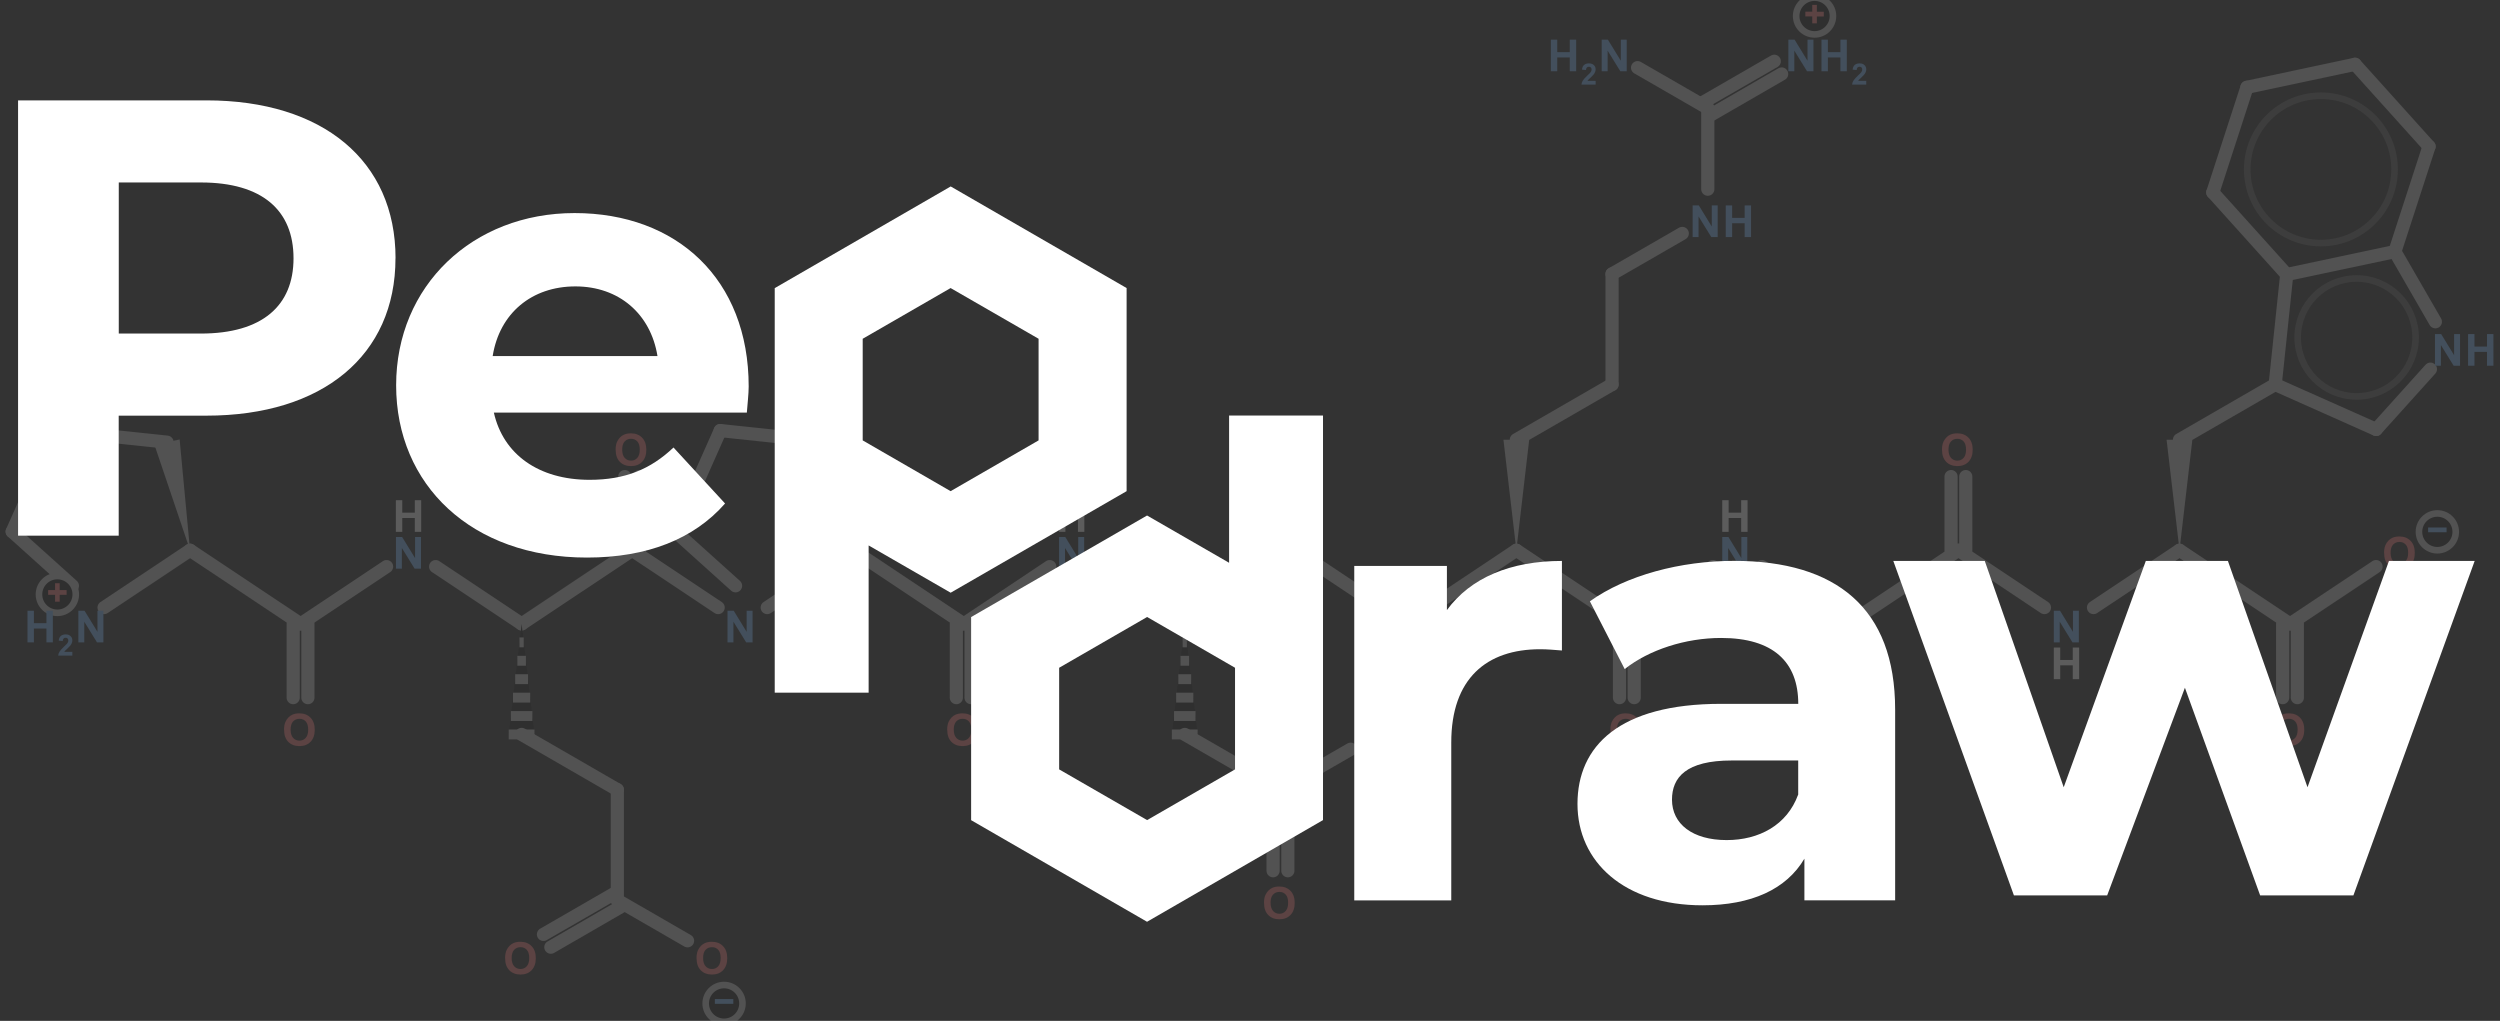 <?xml version="1.0" encoding="UTF-8"?>
<svg id="Layer_1" xmlns="http://www.w3.org/2000/svg" xmlns:ev="http://www.w3.org/2001/xml-events" version="1.1" viewBox="0 0 379.1 154.8">
  <rect x="0" y="0" width="379.1" height="154.8" fill="#333333" stroke="none"/>
  <!-- Generator: Adobe Illustrator 30.0.0, SVG Export Plug-In . SVG Version: 2.1.1 Build 123)  -->
  <defs>
    <style>
      .st0, .st1, .st2, .st3, .st4, .st5, .st6 {
        fill: none;
      }

      .st1 {
        stroke: #888;
      }

      .st1, .st7, .st8, .st5 {
        isolation: isolate;
      }

      .st1, .st5 {
        opacity: .6;
      }

      .st9, .st7 {
        fill: #ff8080;
      }

      .st2, .st10, .st6 {
        stroke: #000;
      }

      .st2, .st4 {
        stroke-width: 1.5px;
      }

      .st11, .st12 {
        fill: #1e1e1e;
      }

      .st13 {
        fill: #ccc;
      }

      .st7, .st14 {
        opacity: .2;
      }

      .st15 {
        fill: blue;
      }

      .st3, .st12, .st4 {
        stroke: #ccc;
      }

      .st3, .st6 {
        stroke-linecap: round;
        stroke-width: 2px;
      }

      .st10, .st16 {
        fill: #fff;
      }

      .st17 {
        fill: #80bfff;
      }

      .st18 {
        fill: #39f;
      }

      .st5 {
        stroke: gray;
      }

      .st19 {
        opacity: .15;
      }

      .st20 {
        fill: red;
      }

      .st21 {
        display: none;
      }
    </style>
  </defs>
  <g id="Light_theme" class="st21">
    <g>
      <path class="st0" d="M-14.05-11.79"/>
      <g class="st19">
        <line class="st6" x1="16.73" y1="92.48" x2="29.73" y2="83.81"/>
        <line class="st6" x1="29.73" y1="83.81" x2="46.43" y2="94.95"/>
        <line class="st6" x1="46.43" y1="94.95" x2="59.43" y2="86.29"/>
        <line class="st6" x1="66.85" y1="86.29" x2="79.85" y2="94.95"/>
        <line class="st6" x1="79.85" y1="94.95" x2="96.55" y2="83.81"/>
        <line class="st6" x1="96.55" y1="83.81" x2="109.55" y2="92.48"/>
        <line class="st6" x1="116.96" y1="92.48" x2="129.96" y2="83.81"/>
        <line class="st6" x1="129.96" y1="83.81" x2="146.67" y2="94.95"/>
        <line class="st6" x1="146.67" y1="94.95" x2="159.67" y2="86.29"/>
        <line class="st6" x1="167.08" y1="86.29" x2="180.08" y2="94.95"/>
        <line class="st6" x1="180.08" y1="94.95" x2="196.79" y2="83.81"/>
        <line class="st6" x1="196.79" y1="83.81" x2="209.79" y2="92.48"/>
        <line class="st6" x1="217.2" y1="92.48" x2="230.2" y2="83.81"/>
        <line class="st6" x1="230.2" y1="83.81" x2="246.91" y2="94.95"/>
        <line class="st6" x1="246.91" y1="94.95" x2="259.91" y2="86.29"/>
        <line class="st6" x1="267.32" y1="86.29" x2="280.32" y2="94.95"/>
        <line class="st6" x1="280.32" y1="94.95" x2="297.02" y2="83.81"/>
        <line class="st6" x1="297.02" y1="83.81" x2="310.02" y2="92.48"/>
        <line class="st6" x1="317.44" y1="92.48" x2="330.44" y2="83.81"/>
        <line class="st6" x1="330.44" y1="83.81" x2="347.14" y2="94.95"/>
        <line class="st6" x1="45.32" y1="94.95" x2="45.32" y2="106.09"/>
        <line class="st6" x1="47.55" y1="94.95" x2="47.55" y2="106.09"/>
        <line class="st6" x1="95.44" y1="83.81" x2="95.44" y2="72.68"/>
        <line class="st6" x1="97.67" y1="83.81" x2="97.67" y2="72.68"/>
        <line class="st6" x1="145.56" y1="94.95" x2="145.56" y2="106.09"/>
        <line class="st6" x1="147.78" y1="94.95" x2="147.78" y2="106.09"/>
        <line class="st6" x1="195.67" y1="83.81" x2="195.67" y2="72.68"/>
        <line class="st6" x1="197.9" y1="83.81" x2="197.9" y2="72.68"/>
        <line class="st6" x1="245.79" y1="94.95" x2="245.79" y2="106.09"/>
        <line class="st6" x1="248.02" y1="94.95" x2="248.02" y2="106.09"/>
        <line class="st6" x1="295.91" y1="83.81" x2="295.91" y2="72.68"/>
        <line class="st6" x1="298.14" y1="83.81" x2="298.14" y2="72.68"/>
        <line class="st6" x1="346.03" y1="94.95" x2="346.03" y2="106.09"/>
        <line class="st6" x1="348.26" y1="94.95" x2="348.26" y2="106.09"/>
        <polygon points="29.73 83.81 28.16 67.07 24.35 67.88 29.73 83.81"/>
        <line class="st6" x1="26.26" y1="67.47" x2="9.64" y2="65.73"/>
        <line class="st6" x1="9.64" y1="65.73" x2="2.85" y2="80.99"/>
        <line class="st6" x1="2.85" y1="80.99" x2="11.95" y2="89.19"/>
        <circle class="st10" cx="110.45" cy="152.31" r="2.78"/>
        <g class="st8">
          <g class="st8">
            <path class="st15" d="M109.26,152.56v-.71h2.79v.71h-2.79Z"/>
          </g>
        </g>
        <polygon class="st16" points="79.85 94.95 77.9 111.66 81.8 111.66 79.85 94.95"/>
        <line class="st2" x1="80.17" y1="97.74" x2="79.52" y2="97.74"/>
        <line class="st2" x1="80.5" y1="100.52" x2="79.2" y2="100.52"/>
        <line class="st2" x1="80.82" y1="103.3" x2="78.87" y2="103.3"/>
        <line class="st2" x1="81.15" y1="106.09" x2="78.55" y2="106.09"/>
        <line class="st2" x1="81.47" y1="108.87" x2="78.22" y2="108.87"/>
        <line class="st2" x1="81.8" y1="111.66" x2="77.9" y2="111.66"/>
        <line class="st6" x1="79.85" y1="111.66" x2="94.31" y2="120.01"/>
        <line class="st6" x1="94.31" y1="120.01" x2="94.31" y2="136.72"/>
        <line class="st6" x1="94.31" y1="136.72" x2="104.92" y2="142.84"/>
        <line class="st6" x1="93.76" y1="135.75" x2="83.15" y2="141.88"/>
        <line class="st6" x1="94.87" y1="137.68" x2="84.26" y2="143.81"/>
        <polygon points="129.96 83.81 128.4 67.07 124.58 67.88 129.96 83.81"/>
        <line class="st6" x1="126.49" y1="67.47" x2="109.88" y2="65.73"/>
        <line class="st6" x1="109.88" y1="65.73" x2="103.08" y2="80.99"/>
        <line class="st6" x1="103.08" y1="80.99" x2="112.19" y2="89.19"/>
        <circle class="st10" cx="210.69" cy="118.9" r="2.78"/>
        <g class="st8">
          <g class="st8">
            <path class="st15" d="M209.47,118.98v-.71h2.79v.71h-2.79Z"/>
          </g>
        </g>
        <polygon class="st16" points="180.08 94.95 178.13 111.66 182.03 111.66 180.08 94.95"/>
        <line class="st2" x1="180.41" y1="97.74" x2="179.76" y2="97.74"/>
        <line class="st2" x1="180.73" y1="100.52" x2="179.43" y2="100.52"/>
        <line class="st2" x1="181.06" y1="103.3" x2="179.11" y2="103.3"/>
        <line class="st2" x1="181.38" y1="106.09" x2="178.78" y2="106.09"/>
        <line class="st2" x1="181.71" y1="108.87" x2="178.46" y2="108.87"/>
        <line class="st2" x1="182.03" y1="111.66" x2="178.13" y2="111.66"/>
        <line class="st6" x1="180.08" y1="111.66" x2="194.55" y2="120.01"/>
        <line class="st6" x1="193.44" y1="120.01" x2="193.44" y2="132.26"/>
        <line class="st6" x1="195.66" y1="120.01" x2="195.66" y2="132.26"/>
        <line class="st6" x1="194.55" y1="120.01" x2="205.16" y2="113.89"/>
        <circle class="st10" cx="275.27" cy="3.07" r="2.78"/>
        <g class="st8">
          <g class="st8">
            <path class="st20" d="M274.65,4.43v-1.04h-1.04v-.71h1.04v-1.04h.7v1.04h1.05v.71h-1.05v1.04h-.7Z"/>
          </g>
        </g>
        <polygon points="230.2 83.81 232.15 67.11 228.25 67.11 230.2 83.81"/>
        <line class="st6" x1="230.2" y1="67.11" x2="244.67" y2="58.76"/>
        <line class="st6" x1="244.67" y1="58.76" x2="244.67" y2="42.05"/>
        <line class="st6" x1="244.67" y1="42.05" x2="255.28" y2="35.92"/>
        <line class="st6" x1="259.14" y1="29.24" x2="259.14" y2="16.99"/>
        <line class="st6" x1="259.69" y1="17.96" x2="270.3" y2="11.83"/>
        <line class="st6" x1="258.58" y1="16.03" x2="269.19" y2="9.9"/>
        <line class="st6" x1="259.14" y1="16.99" x2="248.53" y2="10.87"/>
        <polygon class="st16" points="280.32 94.95 278.37 111.66 282.27 111.66 280.32 94.95"/>
        <line class="st2" x1="280.64" y1="97.74" x2="279.99" y2="97.74"/>
        <line class="st2" x1="280.97" y1="100.52" x2="279.67" y2="100.52"/>
        <line class="st2" x1="281.29" y1="103.3" x2="279.34" y2="103.3"/>
        <line class="st2" x1="281.62" y1="106.09" x2="279.02" y2="106.09"/>
        <line class="st2" x1="281.94" y1="108.87" x2="278.69" y2="108.87"/>
        <line class="st2" x1="282.27" y1="111.66" x2="278.37" y2="111.66"/>
        <circle class="st5" cx="357.21" cy="51.65" r="8.91"/>
        <circle class="st5" cx="351.81" cy="26.25" r="11.14"/>
        <polygon points="330.44 83.81 332.38 67.11 328.49 67.11 330.44 83.81"/>
        <line class="st6" x1="330.44" y1="67.11" x2="344.9" y2="58.76"/>
        <line class="st6" x1="344.9" y1="58.76" x2="360.17" y2="65.55"/>
        <line class="st6" x1="360.17" y1="65.55" x2="368.36" y2="56.45"/>
        <line class="st6" x1="369.12" y1="49.28" x2="362.99" y2="38.67"/>
        <line class="st6" x1="362.99" y1="38.67" x2="368.15" y2="22.78"/>
        <line class="st6" x1="362.99" y1="38.67" x2="346.65" y2="42.14"/>
        <line class="st6" x1="368.15" y1="22.78" x2="356.97" y2="10.36"/>
        <line class="st6" x1="356.97" y1="10.36" x2="340.63" y2="13.84"/>
        <line class="st6" x1="340.63" y1="13.84" x2="335.47" y2="29.73"/>
        <line class="st6" x1="335.47" y1="29.73" x2="346.65" y2="42.14"/>
        <line class="st6" x1="346.65" y1="42.14" x2="344.9" y2="58.76"/>
        <circle class="st10" cx="9.68" cy="90.5" r="2.78"/>
        <g class="st8">
          <g class="st8">
            <path class="st20" d="M9.14,91.91v-1.04h-1.04v-.71h1.04v-1.04h.7v1.04h1.05v.71h-1.05v1.04h-.7Z"/>
          </g>
        </g>
        <line class="st6" x1="347.14" y1="94.95" x2="360.14" y2="86.29"/>
        <circle class="st10" cx="369.42" cy="81.03" r="2.78"/>
        <g class="st8">
          <g class="st8">
            <path class="st15" d="M368,81.27v-.71h2.79v.71h-2.79Z"/>
          </g>
        </g>
        <g class="st8">
          <g class="st8">
            <path class="st20" d="M43.94,110.97c0-.49.07-.9.22-1.23.11-.24.26-.46.45-.66s.39-.34.62-.43c.3-.13.64-.19,1.03-.19.7,0,1.27.22,1.69.66s.63,1.04.63,1.82-.21,1.38-.63,1.81c-.42.44-.98.65-1.68.65s-1.28-.22-1.7-.65c-.42-.43-.63-1.03-.63-1.79h0ZM44.93,110.94c0,.54.12.95.38,1.23s.57.42.95.42.7-.14.95-.42.37-.69.37-1.25-.12-.96-.36-1.23-.56-.4-.96-.4-.72.14-.96.41c-.24.27-.37.68-.37,1.23h0Z"/>
          </g>
        </g>
        <g class="st8">
          <g class="st8">
            <path class="st20" d="M94.06,68.65c0-.49.07-.9.22-1.23.11-.24.26-.46.45-.66s.39-.34.62-.43c.3-.13.64-.19,1.03-.19.7,0,1.27.22,1.69.66.42.44.63,1.04.63,1.82s-.21,1.38-.63,1.81c-.42.44-.98.65-1.68.65s-1.28-.22-1.7-.65-.63-1.03-.63-1.79h0ZM95.05,68.62c0,.54.12.95.38,1.23s.57.42.95.42.7-.14.95-.42.37-.69.37-1.25-.12-.96-.36-1.23-.56-.4-.96-.4-.72.14-.96.41c-.24.27-.37.68-.37,1.23h0Z"/>
          </g>
        </g>
        <g class="st8">
          <g class="st8">
            <path class="st20" d="M144.18,110.97c0-.49.07-.9.22-1.23.11-.24.26-.46.45-.66s.39-.34.62-.43c.3-.13.64-.19,1.03-.19.7,0,1.27.22,1.69.66s.63,1.04.63,1.82-.21,1.38-.63,1.81c-.42.44-.98.65-1.68.65s-1.28-.22-1.7-.65-.63-1.03-.63-1.79h0ZM145.17,110.94c0,.54.12.95.38,1.23s.57.42.95.42.7-.14.95-.42.37-.69.37-1.25-.12-.96-.36-1.23-.56-.4-.96-.4-.72.14-.96.41c-.24.27-.37.68-.37,1.23h0Z"/>
          </g>
        </g>
        <g class="st8">
          <g class="st8">
            <path class="st20" d="M194.29,68.65c0-.49.07-.9.22-1.23.11-.24.26-.46.45-.66.19-.19.39-.34.62-.43.3-.13.64-.19,1.03-.19.7,0,1.27.22,1.69.66s.63,1.04.63,1.82-.21,1.38-.63,1.81c-.42.44-.98.65-1.68.65s-1.28-.22-1.7-.65-.63-1.03-.63-1.79h0ZM195.28,68.62c0,.54.12.95.38,1.23s.57.42.95.42.7-.14.95-.42.37-.69.37-1.25-.12-.96-.36-1.23-.56-.4-.96-.4-.72.14-.96.41c-.24.27-.37.68-.37,1.23h0Z"/>
          </g>
        </g>
        <g class="st8">
          <g class="st8">
            <path class="st20" d="M244.41,110.97c0-.49.07-.9.22-1.23.11-.24.26-.46.45-.66.19-.19.39-.34.62-.43.3-.13.64-.19,1.03-.19.7,0,1.27.22,1.69.66s.63,1.04.63,1.82-.21,1.38-.63,1.81c-.42.44-.98.65-1.68.65s-1.28-.22-1.7-.65-.63-1.03-.63-1.79h0ZM245.4,110.94c0,.54.12.95.38,1.23s.57.42.95.42.7-.14.95-.42.37-.69.37-1.25-.12-.96-.36-1.23-.56-.4-.96-.4-.72.14-.96.41c-.24.27-.37.68-.37,1.23h0Z"/>
          </g>
        </g>
        <g class="st8">
          <g class="st8">
            <path class="st20" d="M294.53,68.65c0-.49.07-.9.22-1.23.11-.24.26-.46.45-.66.19-.19.39-.34.62-.43.3-.13.64-.19,1.03-.19.71,0,1.27.22,1.69.66s.63,1.04.63,1.82-.21,1.38-.63,1.81c-.42.44-.98.65-1.68.65s-1.28-.22-1.7-.65-.63-1.03-.63-1.79h0ZM295.52,68.62c0,.54.12.95.38,1.23s.57.42.95.42.7-.14.95-.42.37-.69.37-1.25-.12-.96-.36-1.23-.56-.4-.96-.4-.72.14-.96.41c-.24.27-.37.68-.37,1.23h0Z"/>
          </g>
        </g>
        <g class="st8">
          <g class="st8">
            <path class="st20" d="M344.65,110.97c0-.49.07-.9.22-1.23.11-.24.26-.46.45-.66.19-.19.39-.34.62-.43.3-.13.64-.19,1.03-.19.71,0,1.27.22,1.69.66s.63,1.04.63,1.82-.21,1.38-.63,1.81c-.42.44-.98.65-1.68.65s-1.28-.22-1.7-.65-.63-1.03-.63-1.79h0ZM345.64,110.94c0,.54.12.95.38,1.23s.57.42.95.42.7-.14.95-.42.37-.69.37-1.25-.12-.96-.36-1.23-.56-.4-.96-.4-.72.14-.96.41c-.24.27-.37.68-.37,1.23h0Z"/>
          </g>
        </g>
        <g class="st8">
          <g class="st8">
            <path class="st15" d="M60.85,86.6v-4.78h.94l1.96,3.19v-3.19h.9v4.78h-.97l-1.93-3.12v3.12s-.9,0-.9,0Z"/>
          </g>
        </g>
        <g class="st8">
          <g class="st8">
            <path d="M60.85,81.03v-4.78h.97v1.88h1.89v-1.88h.97v4.78h-.97v-2.09h-1.89v2.09h-.97Z"/>
          </g>
        </g>
        <g class="st8">
          <g class="st8">
            <path class="st15" d="M110.96,97.74v-4.78h.94l1.96,3.19v-3.19h.9v4.78h-.97l-1.93-3.12v3.12h-.9Z"/>
          </g>
        </g>
        <g class="st8">
          <g class="st8">
            <path class="st15" d="M161.08,86.6v-4.78h.94l1.96,3.19v-3.19h.9v4.78h-.97l-1.93-3.12v3.12h-.9Z"/>
          </g>
        </g>
        <g class="st8">
          <g class="st8">
            <path d="M161.08,81.03v-4.78h.97v1.88h1.89v-1.88h.97v4.78h-.97v-2.09h-1.89v2.09h-.97Z"/>
          </g>
        </g>
        <g class="st8">
          <g class="st8">
            <path class="st15" d="M211.2,97.74v-4.78h.94l1.96,3.19v-3.19h.9v4.78h-.97l-1.93-3.12v3.12h-.9Z"/>
          </g>
        </g>
        <g class="st8">
          <g class="st8">
            <path d="M211.2,103.31v-4.78h.97v1.88h1.89v-1.88h.97v4.78h-.97v-2.09h-1.89v2.09h-.97Z"/>
          </g>
        </g>
        <g class="st8">
          <g class="st8">
            <path class="st15" d="M261.32,86.6v-4.78h.94l1.96,3.19v-3.19h.9v4.78h-.97l-1.93-3.12v3.12h-.9Z"/>
          </g>
        </g>
        <g class="st8">
          <g class="st8">
            <path d="M261.32,81.03v-4.78h.97v1.88h1.89v-1.88h.97v4.78h-.97v-2.09h-1.89v2.09h-.97Z"/>
          </g>
        </g>
        <g class="st8">
          <g class="st8">
            <path class="st15" d="M311.44,97.74v-4.78h.94l1.96,3.19v-3.19h.9v4.78h-.97l-1.93-3.12v3.12h-.9Z"/>
          </g>
        </g>
        <g class="st8">
          <g class="st8">
            <path d="M311.44,103.31v-4.78h.97v1.88h1.89v-1.88h.97v4.78h-.97v-2.09h-1.89v2.09h-.97Z"/>
          </g>
        </g>
        <g class="st8">
          <g class="st8">
            <path class="st20" d="M106.29,145.49c0-.49.07-.9.22-1.23.11-.24.26-.46.45-.66s.39-.34.62-.43c.3-.13.64-.19,1.03-.19.7,0,1.27.22,1.69.66.42.44.63,1.04.63,1.82s-.21,1.38-.63,1.81c-.42.44-.98.65-1.68.65s-1.28-.22-1.7-.65-.63-1.03-.63-1.79h0ZM107.28,145.46c0,.54.12.95.38,1.23s.57.42.95.42.7-.14.95-.42.37-.69.37-1.25-.12-.96-.36-1.23-.56-.4-.96-.4-.72.14-.96.41-.37.68-.37,1.23h0Z"/>
          </g>
        </g>
        <g class="st8">
          <g class="st8">
            <path class="st20" d="M77.35,145.49c0-.49.07-.9.22-1.23.11-.24.26-.46.45-.66s.39-.34.62-.43c.3-.13.64-.19,1.03-.19.7,0,1.27.22,1.69.66.42.44.63,1.04.63,1.82s-.21,1.38-.63,1.81c-.42.44-.98.65-1.68.65s-1.28-.22-1.7-.65-.63-1.03-.63-1.79h0ZM78.34,145.46c0,.54.12.95.38,1.23s.57.42.95.42.7-.14.95-.42.37-.69.37-1.25-.12-.96-.36-1.23-.56-.4-.96-.4-.72.14-.96.41-.37.68-.37,1.23h0Z"/>
          </g>
        </g>
        <g class="st8">
          <g class="st8">
            <path class="st20" d="M192.06,137.14c0-.49.07-.9.22-1.23.11-.24.26-.46.45-.66.19-.19.39-.34.62-.43.3-.13.64-.19,1.03-.19.71,0,1.27.22,1.69.66s.63,1.04.63,1.82-.21,1.38-.63,1.81c-.42.44-.98.65-1.68.65s-1.28-.22-1.7-.65-.63-1.03-.63-1.79h0ZM193.05,137.11c0,.54.12.95.38,1.23s.57.42.95.42.7-.14.95-.42.37-.69.37-1.25-.12-.96-.36-1.23-.56-.4-.96-.4-.72.14-.96.41-.37.68-.37,1.23h0Z"/>
          </g>
        </g>
        <g class="st8">
          <g class="st8">
            <path class="st20" d="M206.52,112.08c0-.49.07-.9.22-1.23.11-.24.26-.46.45-.66.19-.19.39-.34.62-.43.3-.13.64-.19,1.03-.19.71,0,1.27.22,1.69.66s.63,1.04.63,1.82-.21,1.38-.63,1.81c-.42.44-.98.65-1.68.65s-1.28-.22-1.7-.65-.63-1.03-.63-1.79h0ZM207.51,112.05c0,.54.12.95.38,1.23s.57.42.95.42.7-.14.95-.42.37-.69.37-1.25-.12-.96-.36-1.23-.56-.4-.96-.4-.72.14-.96.41c-.24.27-.37.68-.37,1.23h0Z"/>
          </g>
        </g>
        <g class="st8">
          <g class="st8">
            <path class="st15" d="M256.84,36.48v-4.78h.94l1.96,3.19v-3.19h.9v4.78h-.97l-1.93-3.12v3.12h-.9Z"/>
          </g>
        </g>
        <g class="st8">
          <g class="st8">
            <path class="st15" d="M261.85,36.48v-4.78h.96v1.88h1.89v-1.88h.96v4.78h-.96v-2.09h-1.89v2.09h-.96Z"/>
          </g>
        </g>
        <g class="st8">
          <g class="st8">
            <path class="st15" d="M271.31,11.42v-4.78h.94l1.96,3.19v-3.19h.9v4.78h-.97l-1.93-3.12v3.12h-.9Z"/>
          </g>
        </g>
        <g class="st8">
          <g class="st8">
            <path class="st15" d="M276.32,11.42v-4.78h.97v1.88h1.89v-1.88h.97v4.78h-.97v-2.09h-1.89v2.09h-.97Z"/>
          </g>
        </g>
        <g class="st8">
          <g class="st8">
            <path class="st15" d="M283.09,12.86v.57h-2.14c.02-.21.09-.42.21-.61s.34-.45.69-.76c.28-.26.44-.43.51-.52.08-.13.13-.25.13-.37,0-.14-.04-.24-.11-.31-.07-.07-.17-.11-.3-.11s-.23.04-.3.12c-.08.08-.12.2-.13.38l-.61-.06c.04-.34.15-.58.34-.72.19-.15.43-.22.72-.22.31,0,.56.08.74.25s.27.38.27.63c0,.14-.03.28-.08.41s-.13.27-.24.41c-.07.09-.21.23-.4.41s-.32.29-.37.35-.09.11-.12.17h1.21l-.02-.02h0Z"/>
          </g>
        </g>
        <g class="st8">
          <g class="st8">
            <path class="st15" d="M235.41,11.42v-4.78h.97v1.88h1.89v-1.88h.97v4.78h-.97v-2.09h-1.89v2.09h-.97Z"/>
          </g>
        </g>
        <g class="st8">
          <g class="st8">
            <path class="st15" d="M242.19,12.86v.57h-2.14c.02-.21.09-.42.21-.61.12-.19.34-.45.69-.76.28-.26.44-.43.51-.52.08-.13.13-.25.13-.37,0-.14-.04-.24-.11-.31s-.17-.11-.3-.11-.23.04-.3.12c-.08.08-.12.2-.13.38l-.61-.06c.04-.34.15-.58.34-.72.19-.15.43-.22.72-.22.31,0,.56.08.74.25.18.17.27.38.27.63,0,.14-.03.28-.08.41s-.13.27-.24.41c-.07.09-.21.23-.4.41s-.31.29-.37.35c-.05.06-.09.11-.12.17h1.21l-.02-.02h0Z"/>
          </g>
        </g>
        <g class="st8">
          <g class="st8">
            <path class="st15" d="M243.1,11.42v-4.78h.94l1.96,3.19v-3.19h.9v4.78h-.97l-1.93-3.12v3.12h-.9Z"/>
          </g>
        </g>
        <g class="st8">
          <g class="st8">
            <path class="st15" d="M369.05,55.92v-4.78h.94l1.96,3.19v-3.19h.9v4.78h-.97l-1.93-3.12v3.12h-.9Z"/>
          </g>
        </g>
        <g class="st8">
          <g class="st8">
            <path class="st15" d="M374.06,55.92v-4.78h.96v1.88h1.89v-1.88h.96v4.78h-.96v-2.09h-1.89v2.09h-.96Z"/>
          </g>
        </g>
        <g class="st8">
          <g class="st8">
            <path class="st15" d="M5.16,97.74v-4.78h.97v1.88h1.89v-1.88h.97v4.78h-.97v-2.09h-1.89v2.09h-.97Z"/>
          </g>
        </g>
        <g class="st8">
          <g class="st8">
            <path class="st15" d="M11.93,99.17v.57h-2.14c.02-.21.09-.42.21-.61s.34-.45.69-.76c.28-.26.44-.43.51-.52.08-.13.13-.25.13-.37,0-.14-.04-.24-.11-.31s-.17-.11-.3-.11-.23.04-.3.12c-.08.08-.12.2-.13.38l-.61-.06c.04-.34.15-.58.34-.72.19-.15.43-.22.72-.22.31,0,.56.08.74.25.18.17.27.38.27.63,0,.14-.03.28-.08.41s-.13.27-.24.41c-.07.09-.21.23-.4.41s-.31.29-.37.35c-.05.06-.09.11-.12.17h1.21s-.02-.02-.02-.02Z"/>
          </g>
        </g>
        <g class="st8">
          <g class="st8">
            <path class="st15" d="M12.84,97.74v-4.78h.94l1.96,3.19v-3.19h.9v4.78h-.97l-1.93-3.12v3.12s-.9,0-.9,0Z"/>
          </g>
        </g>
        <g class="st8">
          <g class="st8">
            <path class="st20" d="M361.35,84.24c0-.49.07-.9.22-1.23.11-.24.26-.46.45-.66.19-.19.39-.34.62-.43.3-.13.64-.19,1.03-.19.71,0,1.27.22,1.69.66s.63,1.04.63,1.82-.21,1.38-.63,1.81c-.42.44-.98.65-1.68.65s-1.28-.22-1.7-.65-.63-1.03-.63-1.79h0ZM362.34,84.21c0,.54.12.95.38,1.23s.57.42.95.42.7-.14.95-.42.37-.69.37-1.25-.12-.96-.36-1.23-.56-.4-.96-.4-.72.14-.96.41c-.24.27-.37.68-.37,1.23h0Z"/>
          </g>
        </g>
      </g>
      <path class="st20" d="M-14.05-11.79"/>
    </g>
    <g class="st8">
      <g class="st8">
        <path class="st18" d="M64.22,66.84c0,11.09-8.21,17.93-21.46,17.93h-11.38v14.54h-9.36v-50.4h20.74c13.25,0,21.46,6.77,21.46,17.93ZM54.79,66.84c0-6.34-4.25-10.01-12.46-10.01h-10.94v20.02h10.94c8.21,0,12.46-3.67,12.46-10.01Z"/>
      </g>
      <g class="st8">
        <path class="st18" d="M104.67,92.77v6.54h-31.5v-42h30.66v6.54h-22.86v10.92h20.28v6.42h-20.28v11.58h23.7Z"/>
        <path class="st18" d="M148.52,72.25c0,9.24-6.84,14.94-17.88,14.94h-9.48v12.12h-7.8v-42h17.28c11.04,0,17.88,5.64,17.88,14.94ZM140.66,72.25c0-5.28-3.54-8.34-10.38-8.34h-9.12v16.68h9.12c6.84,0,10.38-3.06,10.38-8.34Z"/>
      </g>
      <g class="st8">
        <path class="st18" d="M158.06,48.91h22.03c16.35,0,27.51,10.08,27.51,25.2s-11.16,25.2-27.51,25.2h-22.03s0-50.4,0-50.4ZM179.66,91.39c11.23,0,18.51-6.84,18.51-17.28s-7.27-17.28-18.51-17.28h-12.24v34.56h12.24Z"/>
      </g>
      <g class="st8">
        <path class="st18" d="M243.88,99.31l-8.58-12.3c-.54.06-1.08.06-1.62.06h-9.48v12.24h-7.8v-42h17.28c11.04,0,17.88,5.64,17.88,14.94,0,6.36-3.24,11.04-8.94,13.26l9.66,13.8h-8.4ZM233.32,63.91h-9.12v16.74h9.12c6.84,0,10.38-3.12,10.38-8.4s-3.54-8.34-10.38-8.34Z"/>
        <path class="st18" d="M287.49,89.59h-21l-4.14,9.72h-8.04l18.9-42h7.68l18.96,42h-8.16l-4.2-9.72h0ZM284.91,83.47l-7.92-18.36-7.86,18.36h15.78Z"/>
        <path class="st18" d="M364.35,57.31l-13.92,42h-8.28l-10.38-31.08-10.56,31.08h-8.34l-13.92-42h8.1l10.44,31.92,10.86-31.92h7.2l10.62,32.1,10.74-32.1h7.44Z"/>
      </g>
    </g>
  </g>
  <path class="st18" d="M0,0"/>
  <g class="st14">
    <line class="st3" x1="15.78" y1="92.13" x2="28.82" y2="83.44"/>
    <line class="st3" x1="28.82" y1="83.44" x2="45.58" y2="94.61"/>
    <line class="st3" x1="45.58" y1="94.61" x2="58.62" y2="85.92"/>
    <line class="st3" x1="66.06" y1="85.92" x2="79.1" y2="94.61"/>
    <line class="st3" x1="79.1" y1="94.61" x2="95.86" y2="83.44"/>
    <line class="st3" x1="95.86" y1="83.44" x2="108.9" y2="92.13"/>
    <line class="st3" x1="116.34" y1="92.13" x2="129.38" y2="83.44"/>
    <line class="st3" x1="129.38" y1="83.44" x2="146.14" y2="94.61"/>
    <line class="st3" x1="146.14" y1="94.61" x2="159.18" y2="85.92"/>
    <line class="st3" x1="166.62" y1="85.92" x2="179.66" y2="94.61"/>
    <line class="st3" x1="179.66" y1="94.61" x2="196.42" y2="83.44"/>
    <line class="st3" x1="196.42" y1="83.44" x2="209.46" y2="92.13"/>
    <line class="st3" x1="216.9" y1="92.13" x2="229.94" y2="83.44"/>
    <line class="st3" x1="229.94" y1="83.44" x2="246.7" y2="94.61"/>
    <line class="st3" x1="246.7" y1="94.61" x2="259.74" y2="85.92"/>
    <line class="st3" x1="267.18" y1="85.92" x2="280.22" y2="94.61"/>
    <line class="st3" x1="280.22" y1="94.61" x2="296.98" y2="83.44"/>
    <line class="st3" x1="296.98" y1="83.44" x2="310.02" y2="92.13"/>
    <line class="st3" x1="317.46" y1="92.13" x2="330.5" y2="83.44"/>
    <line class="st3" x1="330.5" y1="83.44" x2="347.26" y2="94.61"/>
    <line class="st3" x1="44.46" y1="94.61" x2="44.46" y2="105.79"/>
    <line class="st3" x1="46.69" y1="94.61" x2="46.69" y2="105.79"/>
    <line class="st3" x1="94.74" y1="83.44" x2="94.74" y2="72.27"/>
    <line class="st3" x1="96.97" y1="83.44" x2="96.97" y2="72.27"/>
    <line class="st3" x1="145.02" y1="94.61" x2="145.02" y2="105.79"/>
    <line class="st3" x1="147.25" y1="94.61" x2="147.25" y2="105.79"/>
    <line class="st3" x1="195.3" y1="83.44" x2="195.3" y2="72.27"/>
    <line class="st3" x1="197.53" y1="83.44" x2="197.53" y2="72.27"/>
    <line class="st3" x1="245.58" y1="94.61" x2="245.58" y2="105.79"/>
    <line class="st3" x1="247.81" y1="94.61" x2="247.81" y2="105.79"/>
    <line class="st3" x1="295.86" y1="83.44" x2="295.86" y2="72.27"/>
    <line class="st3" x1="298.09" y1="83.44" x2="298.09" y2="72.27"/>
    <line class="st3" x1="346.14" y1="94.61" x2="346.14" y2="105.79"/>
    <line class="st3" x1="348.37" y1="94.61" x2="348.37" y2="105.79"/>
    <polygon class="st13" points="28.82 83.44 27.24 66.64 23.42 67.45 28.82 83.44"/>
    <line class="st3" x1="25.33" y1="67.05" x2="8.66" y2="65.29"/>
    <line class="st3" x1="8.66" y1="65.29" x2="1.85" y2="80.61"/>
    <line class="st3" x1="1.85" y1="80.61" x2="10.98" y2="88.83"/>
    <circle class="st12" cx="109.8" cy="152.16" r="2.79"/>
    <g class="st8">
      <path class="st17" d="M108.4,152.22v-.72h2.8v.72h-2.8Z"/>
    </g>
    <polygon class="st11" points="79.1 94.61 77.14 111.37 81.05 111.37 79.1 94.61"/>
    <line class="st4" x1="79.42" y1="97.41" x2="78.77" y2="97.41"/>
    <line class="st4" x1="79.75" y1="100.2" x2="78.45" y2="100.2"/>
    <line class="st4" x1="80.07" y1="102.99" x2="78.12" y2="102.99"/>
    <line class="st4" x1="80.4" y1="105.79" x2="77.79" y2="105.79"/>
    <line class="st4" x1="80.73" y1="108.58" x2="77.47" y2="108.58"/>
    <line class="st4" x1="81.05" y1="111.37" x2="77.14" y2="111.37"/>
    <line class="st3" x1="79.1" y1="111.37" x2="93.61" y2="119.75"/>
    <line class="st3" x1="93.61" y1="119.75" x2="93.61" y2="136.51"/>
    <line class="st3" x1="93.61" y1="136.51" x2="104.26" y2="142.66"/>
    <line class="st3" x1="93.05" y1="135.55" x2="82.41" y2="141.69"/>
    <line class="st3" x1="94.17" y1="137.48" x2="83.53" y2="143.63"/>
    <polygon class="st13" points="129.38 83.44 127.81 66.64 123.98 67.45 129.38 83.44"/>
    <line class="st3" x1="125.89" y1="67.05" x2="109.22" y2="65.29"/>
    <line class="st3" x1="109.22" y1="65.29" x2="102.41" y2="80.61"/>
    <line class="st3" x1="102.41" y1="80.61" x2="111.54" y2="88.83"/>
    <circle class="st12" cx="210.36" cy="118.64" r="2.79"/>
    <g class="st8">
      <path class="st17" d="M208.96,118.7v-.72h2.8v.72h-2.8Z"/>
    </g>
    <polygon class="st11" points="179.66 94.61 177.7 111.37 181.61 111.37 179.66 94.61"/>
    <line class="st4" x1="179.98" y1="97.41" x2="179.33" y2="97.41"/>
    <line class="st4" x1="180.31" y1="100.2" x2="179.01" y2="100.2"/>
    <line class="st4" x1="180.63" y1="102.99" x2="178.68" y2="102.99"/>
    <line class="st4" x1="180.96" y1="105.79" x2="178.35" y2="105.79"/>
    <line class="st4" x1="181.29" y1="108.58" x2="178.03" y2="108.58"/>
    <line class="st4" x1="181.61" y1="111.37" x2="177.7" y2="111.37"/>
    <line class="st3" x1="179.66" y1="111.37" x2="194.17" y2="119.75"/>
    <line class="st3" x1="193.05" y1="119.75" x2="193.05" y2="132.04"/>
    <line class="st3" x1="195.29" y1="119.75" x2="195.29" y2="132.04"/>
    <line class="st3" x1="194.17" y1="119.75" x2="204.82" y2="113.61"/>
    <circle class="st12" cx="275.16" cy="2.43" r="2.79"/>
    <g class="st8">
      <path class="st9" d="M274.81,3.53v-1.04h-1.05v-.72h1.05V.74h.7v1.04h1.05v.72h-1.05v1.04h-.7Z"/>
    </g>
    <polygon class="st13" points="229.94 83.44 231.89 66.68 227.98 66.68 229.94 83.44"/>
    <line class="st3" x1="229.94" y1="66.68" x2="244.45" y2="58.3"/>
    <line class="st3" x1="244.45" y1="58.3" x2="244.45" y2="41.54"/>
    <line class="st3" x1="244.45" y1="41.54" x2="255.1" y2="35.4"/>
    <line class="st3" x1="258.97" y1="28.69" x2="258.97" y2="16.4"/>
    <line class="st3" x1="259.53" y1="17.37" x2="270.17" y2="11.22"/>
    <line class="st3" x1="258.41" y1="15.43" x2="269.05" y2="9.29"/>
    <line class="st3" x1="258.97" y1="16.4" x2="248.32" y2="10.26"/>
    <polygon class="st11" points="280.22 94.61 278.26 111.37 282.17 111.37 280.22 94.61"/>
    <line class="st4" x1="280.54" y1="97.41" x2="279.89" y2="97.41"/>
    <line class="st4" x1="280.87" y1="100.2" x2="279.57" y2="100.2"/>
    <line class="st4" x1="281.19" y1="102.99" x2="279.24" y2="102.99"/>
    <line class="st4" x1="281.52" y1="105.79" x2="278.91" y2="105.79"/>
    <line class="st4" x1="281.85" y1="108.58" x2="278.59" y2="108.58"/>
    <line class="st4" x1="282.17" y1="111.37" x2="278.26" y2="111.37"/>
    <circle class="st1" cx="357.36" cy="51.17" r="8.94"/>
    <circle class="st1" cx="351.94" cy="25.69" r="11.17"/>
    <polygon class="st13" points="330.5 83.44 332.45 66.68 328.54 66.68 330.5 83.44"/>
    <line class="st3" x1="330.5" y1="66.68" x2="345.01" y2="58.3"/>
    <line class="st3" x1="345.01" y1="58.3" x2="360.32" y2="65.12"/>
    <line class="st3" x1="360.32" y1="65.12" x2="368.55" y2="55.98"/>
    <line class="st3" x1="369.3" y1="48.79" x2="363.16" y2="38.15"/>
    <line class="st3" x1="363.16" y1="38.15" x2="368.34" y2="22.21"/>
    <line class="st3" x1="363.16" y1="38.15" x2="346.76" y2="41.63"/>
    <line class="st3" x1="368.34" y1="22.21" x2="357.12" y2="9.75"/>
    <line class="st3" x1="357.12" y1="9.75" x2="340.73" y2="13.24"/>
    <line class="st3" x1="340.73" y1="13.24" x2="335.55" y2="29.18"/>
    <line class="st3" x1="335.55" y1="29.18" x2="346.76" y2="41.63"/>
    <line class="st3" x1="346.76" y1="41.63" x2="345.01" y2="58.3"/>
    <circle class="st12" cx="8.7" cy="90.14" r="2.79"/>
    <g class="st8">
      <path class="st9" d="M8.35,91.24v-1.04h-1.05v-.72h1.05v-1.04h.7v1.04h1.05v.72h-1.05v1.04h-.7Z"/>
    </g>
    <line class="st3" x1="347.26" y1="94.61" x2="360.3" y2="85.92"/>
    <circle class="st12" cx="369.6" cy="80.65" r="2.79"/>
    <g class="st8">
      <path class="st17" d="M368.2,80.71v-.72h2.8v.72h-2.8Z"/>
    </g>
    <g class="st8">
      <path class="st9" d="M43.07,110.68c0-.49.07-.9.22-1.23.11-.24.26-.46.45-.66s.4-.34.62-.43c.3-.13.64-.19,1.03-.19.71,0,1.27.22,1.7.66s.64,1.05.64,1.83-.21,1.38-.63,1.82-.98.66-1.69.66-1.28-.22-1.7-.65-.63-1.03-.63-1.8h0ZM44.07,110.65c0,.54.13.96.38,1.24s.57.42.96.42.7-.14.95-.42.37-.7.37-1.25-.12-.96-.36-1.23-.56-.41-.96-.41-.72.14-.97.41-.37.69-.37,1.24Z"/>
    </g>
    <g class="st8">
      <path class="st9" d="M93.35,68.22c0-.49.07-.9.22-1.23.11-.24.26-.46.45-.66s.4-.34.62-.43c.3-.13.64-.19,1.03-.19.71,0,1.27.22,1.7.66s.64,1.05.64,1.83-.21,1.38-.63,1.82-.98.66-1.69.66-1.28-.22-1.7-.65-.63-1.03-.63-1.8h-.01ZM94.35,68.19c0,.54.13.96.38,1.24s.57.42.96.42.7-.14.95-.42.37-.7.37-1.25-.12-.96-.36-1.23-.56-.41-.96-.41-.72.14-.97.41-.37.69-.37,1.24Z"/>
    </g>
    <g class="st8">
      <path class="st9" d="M143.63,110.68c0-.49.07-.9.22-1.23.11-.24.26-.46.45-.66s.4-.34.62-.43c.3-.13.64-.19,1.03-.19.71,0,1.27.22,1.7.66s.64,1.05.64,1.83-.21,1.38-.63,1.82-.98.66-1.69.66-1.28-.22-1.7-.65-.63-1.03-.63-1.8h0ZM144.63,110.65c0,.54.13.96.38,1.24s.57.42.96.42.7-.14.95-.42.37-.7.37-1.25-.12-.96-.36-1.23-.56-.41-.96-.41-.72.14-.97.41-.37.69-.37,1.24Z"/>
    </g>
    <g class="st8">
      <path class="st9" d="M193.92,68.22c0-.49.07-.9.22-1.23.11-.24.26-.46.45-.66s.4-.34.62-.43c.3-.13.64-.19,1.03-.19.71,0,1.27.22,1.7.66s.64,1.05.64,1.83-.21,1.38-.63,1.82-.98.66-1.69.66-1.28-.22-1.7-.65-.63-1.03-.63-1.8h0ZM194.91,68.19c0,.54.13.96.38,1.24s.57.42.96.42.7-.14.95-.42.37-.7.37-1.25-.12-.96-.36-1.23-.56-.41-.96-.41-.72.14-.97.41-.37.69-.37,1.24Z"/>
    </g>
    <g class="st8">
      <path class="st9" d="M244.2,110.68c0-.49.07-.9.22-1.23.11-.24.26-.46.45-.66s.4-.34.62-.43c.3-.13.64-.19,1.03-.19.71,0,1.27.22,1.7.66s.64,1.05.64,1.83-.21,1.38-.63,1.82-.98.66-1.69.66-1.28-.22-1.7-.65-.63-1.03-.63-1.8h0ZM245.19,110.65c0,.54.13.96.38,1.24s.57.42.96.42.7-.14.95-.42.37-.7.37-1.25-.12-.96-.36-1.23-.56-.41-.96-.41-.72.14-.97.41-.37.69-.37,1.24Z"/>
    </g>
    <g class="st8">
      <path class="st9" d="M294.48,68.22c0-.49.07-.9.22-1.23.11-.24.26-.46.45-.66s.4-.34.62-.43c.3-.13.64-.19,1.03-.19.71,0,1.27.22,1.7.66s.64,1.05.64,1.83-.21,1.38-.63,1.82-.98.66-1.69.66-1.28-.22-1.7-.65-.63-1.03-.63-1.8h-.01ZM295.47,68.19c0,.54.13.96.38,1.24s.57.42.96.42.7-.14.95-.42.37-.7.37-1.25-.12-.96-.36-1.23-.56-.41-.96-.41-.72.14-.97.41-.37.69-.37,1.24h0Z"/>
    </g>
    <g class="st8">
      <path class="st9" d="M344.76,110.68c0-.49.07-.9.22-1.23.11-.24.26-.46.45-.66s.4-.34.62-.43c.3-.13.64-.19,1.03-.19.71,0,1.27.22,1.7.66s.64,1.05.64,1.83-.21,1.38-.63,1.82-.98.66-1.69.66-1.28-.22-1.7-.65-.63-1.03-.63-1.8h-.01ZM345.75,110.65c0,.54.13.96.38,1.24s.57.42.96.42.7-.14.95-.42.37-.7.37-1.25-.12-.96-.36-1.23-.56-.41-.96-.41-.72.14-.97.41-.37.69-.37,1.24h0Z"/>
    </g>
    <g class="st8">
      <path class="st17" d="M60.04,86.23v-4.8h.94l1.96,3.2v-3.2h.9v4.8h-.97l-1.93-3.13v3.13s-.9,0-.9,0Z"/>
    </g>
    <g class="st8">
      <path class="st16" d="M60.03,80.65v-4.8h.97v1.89h1.9v-1.89h.97v4.8h-.97v-2.1h-1.9v2.1h-.97Z"/>
    </g>
    <g class="st8">
      <path class="st17" d="M110.32,97.41v-4.8h.94l1.96,3.2v-3.2h.9v4.8h-.97l-1.93-3.13v3.13h-.9Z"/>
    </g>
    <g class="st8">
      <path class="st17" d="M160.6,86.23v-4.8h.94l1.96,3.2v-3.2h.9v4.8h-.97l-1.93-3.13v3.13h-.9Z"/>
    </g>
    <g class="st8">
      <path class="st16" d="M160.59,80.65v-4.8h.97v1.89h1.9v-1.89h.97v4.8h-.97v-2.1h-1.9v2.1h-.97Z"/>
    </g>
    <g class="st8">
      <path class="st17" d="M210.88,97.41v-4.8h.94l1.96,3.2v-3.2h.9v4.8h-.97l-1.93-3.13v3.13h-.9Z"/>
    </g>
    <g class="st8">
      <path class="st16" d="M210.88,102.99v-4.8h.97v1.89h1.9v-1.89h.97v4.8h-.97v-2.1h-1.9v2.1h-.97Z"/>
    </g>
    <g class="st8">
      <path class="st17" d="M261.16,86.23v-4.8h.94l1.96,3.2v-3.2h.9v4.8h-.97l-1.93-3.13v3.13h-.9Z"/>
    </g>
    <g class="st8">
      <path class="st16" d="M261.16,80.65v-4.8h.97v1.89h1.9v-1.89h.97v4.8h-.97v-2.1h-1.9v2.1h-.97Z"/>
    </g>
    <g class="st8">
      <path class="st17" d="M311.44,97.41v-4.8h.94l1.96,3.2v-3.2h.9v4.8h-.97l-1.93-3.13v3.13h-.9Z"/>
    </g>
    <g class="st8">
      <path class="st16" d="M311.44,102.99v-4.8h.97v1.89h1.9v-1.89h.97v4.8h-.97v-2.1h-1.9v2.1h-.97Z"/>
    </g>
    <g class="st8">
      <path class="st9" d="M105.62,145.32c0-.49.07-.9.22-1.23.11-.24.26-.46.45-.66s.4-.34.62-.43c.3-.13.64-.19,1.03-.19.71,0,1.27.22,1.7.66s.64,1.05.64,1.83-.21,1.38-.63,1.82-.98.66-1.69.66-1.28-.22-1.7-.65-.63-1.03-.63-1.8h-.01ZM106.62,145.28c0,.54.13.96.38,1.24s.57.42.96.42.7-.14.95-.42.37-.7.37-1.25-.12-.96-.36-1.23-.56-.41-.96-.41-.72.14-.97.41-.37.69-.37,1.24h0Z"/>
    </g>
    <g class="st8">
      <path class="st9" d="M76.59,145.32c0-.49.07-.9.22-1.23.11-.24.26-.46.45-.66s.4-.34.62-.43c.3-.13.64-.19,1.03-.19.71,0,1.27.22,1.7.66s.64,1.05.64,1.83-.21,1.38-.63,1.82-.98.66-1.69.66-1.28-.22-1.7-.65-.63-1.03-.63-1.8h-.01ZM77.59,145.28c0,.54.13.96.38,1.24s.57.42.96.42.7-.14.95-.42.37-.7.37-1.25-.12-.96-.36-1.23-.56-.41-.96-.41-.72.14-.97.41-.37.69-.37,1.24h0Z"/>
    </g>
    <g class="st8">
      <path class="st9" d="M191.67,136.94c0-.49.07-.9.22-1.23.11-.24.26-.46.45-.66s.4-.34.62-.43c.3-.13.64-.19,1.03-.19.71,0,1.27.22,1.7.66s.64,1.05.64,1.83-.21,1.38-.63,1.82-.98.66-1.69.66-1.28-.22-1.7-.65-.63-1.03-.63-1.8h0ZM192.67,136.9c0,.54.13.96.38,1.24s.57.42.96.42.7-.14.95-.42.37-.7.37-1.25-.12-.96-.36-1.23-.56-.41-.96-.41-.72.14-.97.41-.37.69-.37,1.24h0Z"/>
    </g>
    <g class="st8">
      <path class="st9" d="M206.18,111.8c0-.49.07-.9.22-1.23.11-.24.26-.46.45-.66s.4-.34.62-.43c.3-.13.64-.19,1.03-.19.71,0,1.27.22,1.7.66s.64,1.05.64,1.83-.21,1.38-.63,1.82-.98.66-1.69.66-1.28-.22-1.7-.65-.63-1.03-.63-1.8h0ZM207.18,111.76c0,.54.13.96.38,1.24s.57.42.96.42.7-.14.95-.42.37-.7.37-1.25-.12-.96-.36-1.23-.56-.41-.96-.41-.72.14-.97.41-.37.69-.37,1.24Z"/>
    </g>
    <g class="st8">
      <path class="st17" d="M256.67,35.95v-4.8h.94l1.96,3.2v-3.2h.9v4.8h-.97l-1.93-3.13v3.13h-.9Z"/>
    </g>
    <g class="st8">
      <path class="st17" d="M261.69,35.95v-4.8h.97v1.89h1.9v-1.89h.97v4.8h-.97v-2.1h-1.9v2.1h-.97Z"/>
    </g>
    <g class="st8">
      <path class="st17" d="M271.19,10.81v-4.8h.94l1.96,3.2v-3.2h.9v4.8h-.97l-1.93-3.13v3.13h-.9Z"/>
    </g>
    <g class="st8">
      <path class="st17" d="M276.21,10.81v-4.8h.97v1.89h1.9v-1.89h.97v4.8h-.97v-2.1h-1.9v2.1s-.97,0-.97,0Z"/>
    </g>
    <g class="st8">
      <path class="st17" d="M283,12.26v.57h-2.15c.02-.22.09-.42.21-.61s.35-.45.69-.77c.28-.26.45-.43.51-.52.08-.13.13-.25.13-.38,0-.14-.04-.24-.11-.32-.07-.07-.18-.11-.3-.11s-.23.04-.31.12-.12.21-.13.38l-.61-.06c.04-.34.15-.58.34-.73s.43-.22.72-.22c.32,0,.56.09.74.26s.27.38.27.64c0,.14-.03.28-.08.41s-.13.27-.25.41c-.07.09-.21.23-.4.41s-.32.3-.37.35c-.05.06-.09.12-.13.17h1.23,0Z"/>
    </g>
    <g class="st8">
      <path class="st17" d="M235.17,10.81v-4.8h.97v1.89h1.9v-1.89h.97v4.8h-.97v-2.1h-1.9v2.1s-.97,0-.97,0Z"/>
    </g>
    <g class="st8">
      <path class="st17" d="M241.96,12.26v.57h-2.15c.02-.22.09-.42.21-.61s.35-.45.69-.77c.28-.26.45-.43.51-.52.08-.13.13-.25.13-.38,0-.14-.04-.24-.11-.32s-.17-.11-.3-.11-.23.04-.31.12-.12.21-.13.38l-.61-.06c.04-.34.15-.58.34-.73s.43-.22.72-.22c.32,0,.56.09.74.26s.27.38.27.64c0,.14-.03.28-.08.41s-.13.27-.25.41c-.07.09-.21.23-.4.41s-.32.3-.37.35-.09.12-.13.17h1.23,0Z"/>
    </g>
    <g class="st8">
      <path class="st17" d="M242.88,10.81v-4.8h.94l1.96,3.2v-3.2h.9v4.8h-.97l-1.93-3.13v3.13h-.9Z"/>
    </g>
    <g class="st8">
      <path class="st17" d="M369.24,55.46v-4.8h.94l1.96,3.2v-3.2h.9v4.8h-.97l-1.93-3.13v3.13h-.9Z"/>
    </g>
    <g class="st8">
      <path class="st17" d="M374.26,55.46v-4.8h.97v1.89h1.9v-1.89h.97v4.8h-.97v-2.1h-1.9v2.1h-.97Z"/>
    </g>
    <g class="st8">
      <path class="st17" d="M4.17,97.41v-4.8h.97v1.89h1.9v-1.89h.97v4.8h-.97v-2.1h-1.9v2.1h-.97Z"/>
    </g>
    <g class="st8">
      <path class="st17" d="M10.97,98.85v.57h-2.15c.02-.22.09-.42.21-.61s.35-.45.69-.77c.28-.26.45-.43.51-.52.08-.13.13-.25.13-.38,0-.14-.04-.24-.11-.32s-.17-.11-.3-.11-.23.04-.31.12-.12.21-.13.38l-.61-.06c.04-.34.15-.58.34-.73s.43-.22.72-.22c.32,0,.56.09.74.26s.27.38.27.64c0,.14-.03.28-.08.41s-.13.27-.25.41c-.07.09-.21.23-.4.41s-.32.3-.37.35-.09.12-.13.17h1.23,0Z"/>
    </g>
    <g class="st8">
      <path class="st17" d="M11.88,97.41v-4.8h.94l1.96,3.2v-3.2h.9v4.8h-.97l-1.93-3.13v3.13s-.9,0-.9,0Z"/>
    </g>
    <g class="st8">
      <path class="st9" d="M361.52,83.86c0-.49.07-.9.22-1.23.11-.24.26-.46.45-.66s.4-.34.62-.43c.3-.13.64-.19,1.03-.19.71,0,1.27.22,1.7.66s.64,1.05.64,1.83-.21,1.38-.63,1.82-.98.66-1.69.66-1.28-.22-1.7-.65-.63-1.03-.63-1.8h-.01ZM362.51,83.83c0,.54.13.96.38,1.24s.57.42.96.42.7-.14.95-.42.37-.7.37-1.25-.12-.96-.36-1.23-.56-.41-.96-.41-.72.14-.97.41-.37.69-.37,1.24h0Z"/>
    </g>
    <path class="st7" d="M0,0"/>
  </g>
  <g>
    <path class="st16" d="M59.97,39.17c0,14.71-11.03,23.86-28.67,23.86h-13.3v18.2H2.74V15.22h28.57c17.63,0,28.67,9.15,28.67,23.95h-.01ZM44.51,39.17c0-7.26-4.72-11.5-14.05-11.5h-12.45v22.91h12.45c9.33,0,14.05-4.24,14.05-11.41Z"/>
    <path class="st16" d="M113.27,62.57h-38.38c1.42,6.32,6.78,10.19,14.52,10.19,5.38,0,9.24-1.6,12.72-4.9l7.82,8.49c-4.72,5.38-11.79,8.2-20.94,8.2-17.53,0-28.94-11.03-28.94-26.12s11.59-26.12,27.06-26.12,26.4,9.99,26.4,26.3c0,1.13-.19,2.73-.28,3.96ZM74.71,53.99h24.99c-1.04-6.41-5.85-10.56-12.45-10.56s-11.5,4.05-12.54,10.56Z"/>
    <path class="st16" d="M144.15,28.28l-26.67,15.41v61.35h14.24v-22.33l12.44,7.17,26.68-15.4v-30.8l-26.68-15.41h0ZM157.49,66.78l-13.34,7.7-13.33-7.7v-15.41l13.33-7.69,13.34,7.69v15.41Z"/>
    <path class="st16" d="M173.95,139.77l26.67-15.41v-61.35h-14.24v22.33l-12.44-7.17-26.68,15.4v30.8l26.68,15.41h0ZM160.61,101.26l13.34-7.7,13.33,7.7v15.41l-13.33,7.69-13.34-7.69v-15.41Z"/>
    <path class="st16" d="M287.38,107.59v28.94h-13.76v-6.32c-2.73,4.63-8.02,7.07-15.46,7.07-11.88,0-18.95-6.6-18.95-15.37s6.32-15.18,21.78-15.18h11.7c0-6.32-3.77-9.99-11.7-9.99-5.38,0-10.94,1.79-14.62,4.72l-5.28-10.28c5.56-3.96,13.76-6.13,21.87-6.13,15.46,0,24.42,7.16,24.42,22.53h0ZM272.68,120.51v-5.19h-10.09c-6.89,0-9.05,2.55-9.05,5.94,0,3.68,3.11,6.13,8.29,6.13,4.9,0,9.15-2.26,10.84-6.89h.01Z"/>
    <path class="st16" d="M375.26,85.06l-18.39,50.72h-14.14l-11.41-31.49-11.79,31.49h-14.14l-18.29-50.72h13.87l11.97,34.32,12.45-34.32h12.45l12.07,34.32,12.35-34.32h13.01Z"/>
    <path class="st16" d="M236.85,85.06v13.58c-1.22-.09-2.17-.19-3.3-.19-8.11,0-13.48,4.43-13.48,14.14v23.95h-14.71v-50.72h14.05v6.69c3.59-4.9,9.62-7.45,17.44-7.45Z"/>
  </g>
</svg>